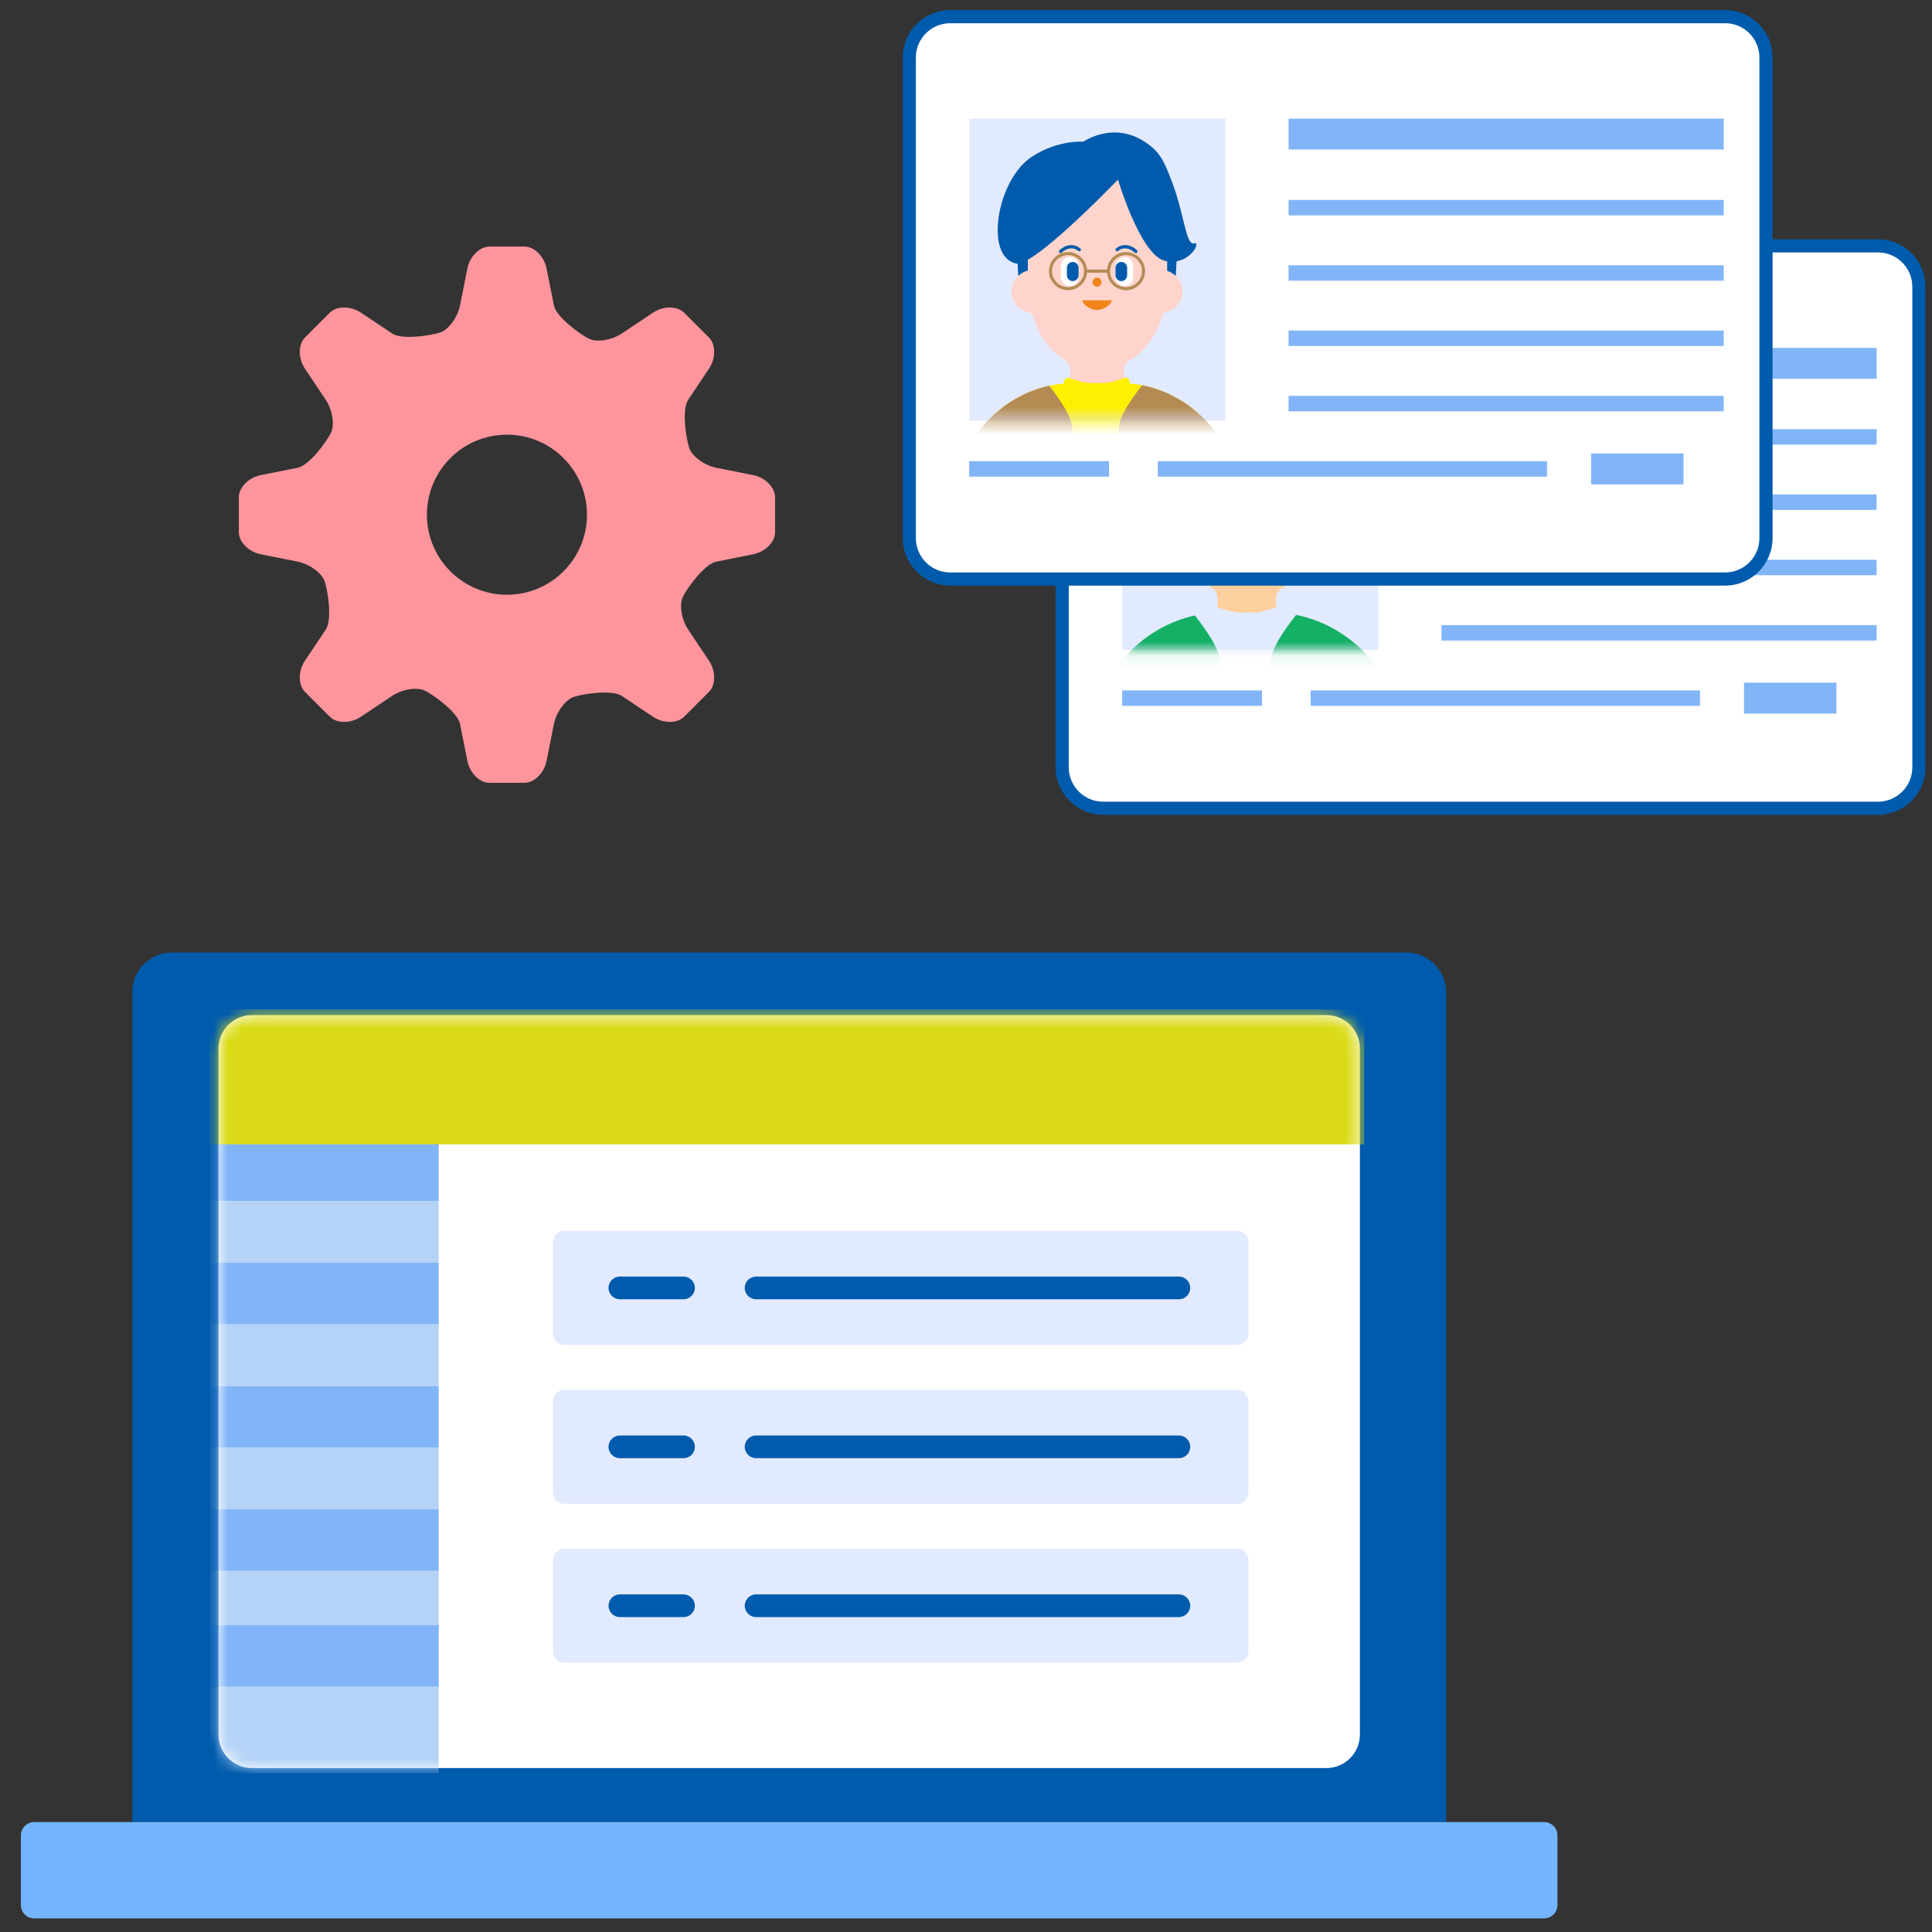 <svg width="140" height="140" viewBox="0 0 140 140" fill="none" xmlns="http://www.w3.org/2000/svg">
<rect x="0" y="0" width="140" height="140" fill="#333333" stroke="none"/>
<g clip-path="url(#clip0_5297_17584)">
<path d="M136.084 18.293H79.938C78.562 18.293 77.447 19.408 77.447 20.784V55.602C77.447 56.978 78.562 58.093 79.938 58.093H136.084C137.46 58.093 138.575 56.978 138.575 55.602V20.784C138.575 19.408 137.46 18.293 136.084 18.293Z" fill="#005BAC"/>
<path d="M136.085 59.046H79.939C78.04 59.046 76.495 57.501 76.495 55.603V20.784C76.495 18.885 78.04 17.341 79.939 17.341H136.085C137.984 17.341 139.528 18.885 139.528 20.784V55.603C139.528 57.502 137.983 59.046 136.085 59.046ZM79.938 19.245C79.089 19.245 78.399 19.935 78.399 20.783V55.602C78.399 56.45 79.089 57.14 79.938 57.14H136.084C136.932 57.14 137.622 56.45 137.622 55.602V20.784C137.622 19.936 136.932 19.246 136.084 19.246L79.938 19.245Z" fill="#005BAC"/>
<path d="M136.084 18.293H79.938C78.562 18.293 77.447 19.408 77.447 20.784V55.602C77.447 56.978 78.562 58.093 79.938 58.093H136.084C137.46 58.093 138.575 56.978 138.575 55.602V20.784C138.575 19.408 137.46 18.293 136.084 18.293Z" fill="white"/>
<path d="M135.987 25.208H104.455V27.448H135.987V25.208Z" fill="#82B5F7"/>
<path d="M135.987 31.099H104.455V32.219H135.987V31.099Z" fill="#82B5F7"/>
<path d="M135.987 35.831H104.455V36.951H135.987V35.831Z" fill="#82B5F7"/>
<path d="M135.987 40.564H104.455V41.684H135.987V40.564Z" fill="#82B5F7"/>
<path d="M135.987 45.296H104.455V46.416H135.987V45.296Z" fill="#82B5F7"/>
<path d="M123.186 50.029H94.979V51.149H123.186V50.029Z" fill="#82B5F7"/>
<path d="M91.447 50.029H81.313V51.149H91.447V50.029Z" fill="#82B5F7"/>
<path d="M133.075 49.469H126.377V51.709H133.075V49.469Z" fill="#82B5F7"/>
<path d="M99.879 25.208H81.324V47.096H99.879V25.208Z" fill="#E2EAFF"/>
<mask id="mask0_5297_17584" style="mask-type:luminance" maskUnits="userSpaceOnUse" x="81" y="25" width="19" height="23">
<path d="M99.878 25.19H81.305V47.097H99.878V25.19Z" fill="white"/>
</mask>
<g mask="url(#mask0_5297_17584)">
<path d="M97.092 37.244C97.092 36.424 96.575 35.735 95.875 35.534V33.572V32.067C95.875 31.735 95.849 31.409 95.8 31.092C95.66 30.178 95.327 29.335 94.848 28.612C93.852 27.111 92.225 26.132 90.386 26.132C88.547 26.132 86.92 27.111 85.924 28.612C85.444 29.335 85.111 30.178 84.972 31.092C84.923 31.409 84.897 31.735 84.897 32.067V35.513C84.157 35.684 83.602 36.394 83.602 37.244C83.602 38.158 84.426 38.806 85.249 38.901C85.419 39.633 85.713 40.312 86.108 40.908C86.555 41.581 87.084 42.148 87.787 42.57C88.062 42.735 88.228 43.029 88.228 43.344V46.693C88.228 47.199 88.649 47.608 89.169 47.608H91.528C92.048 47.608 92.469 47.198 92.469 46.693V43.394C92.469 43.076 92.638 42.778 92.919 42.615C93.651 42.189 94.204 41.605 94.666 40.909C95.064 40.309 95.359 39.626 95.529 38.888C96.312 38.755 97.094 38.129 97.094 37.245L97.092 37.244Z" fill="#FFD09F"/>
<path d="M90.346 36.806C90.543 36.806 90.702 36.647 90.702 36.45C90.702 36.253 90.543 36.094 90.346 36.094C90.149 36.094 89.99 36.253 89.99 36.45C89.99 36.647 90.149 36.806 90.346 36.806Z" fill="#F1851B"/>
<path d="M91.51 37.878C91.51 38.115 90.989 38.635 90.347 38.635C89.705 38.635 89.184 38.115 89.184 37.878H91.51Z" fill="#F1851B"/>
<path d="M89.038 33.8C88.809 33.6 88.501 33.501 88.197 33.535C87.884 33.569 87.601 33.72 87.38 33.942C87.265 34.058 87.444 34.237 87.559 34.121C87.897 33.781 88.466 33.637 88.858 33.979C88.98 34.086 89.162 33.907 89.038 33.8Z" fill="#005BAC"/>
<path d="M88.197 34.465H88.196C87.813 34.465 87.502 34.776 87.502 35.159V36.057C87.502 36.44 87.813 36.751 88.196 36.751H88.197C88.58 36.751 88.891 36.44 88.891 36.057V35.159C88.891 34.776 88.58 34.465 88.197 34.465Z" fill="white"/>
<path d="M88.891 35.312C88.891 35.058 88.686 34.853 88.432 34.853C88.178 34.853 87.973 35.058 87.973 35.312V35.905C87.973 36.158 88.178 36.364 88.432 36.364C88.686 36.364 88.891 36.158 88.891 35.905V35.312Z" fill="#005BAC"/>
<path d="M92.017 33.979C92.409 33.637 92.978 33.78 93.316 34.121C93.431 34.237 93.61 34.058 93.495 33.942C93.274 33.72 92.991 33.569 92.678 33.535C92.374 33.502 92.067 33.6 91.837 33.8C91.714 33.908 91.895 34.086 92.017 33.979Z" fill="#005BAC"/>
<path d="M92.496 36.752H92.497C92.88 36.752 93.191 36.441 93.191 36.058V35.16C93.191 34.777 92.88 34.466 92.497 34.466H92.496C92.113 34.466 91.802 34.777 91.802 35.16V36.058C91.802 36.441 92.113 36.752 92.496 36.752Z" fill="white"/>
<path d="M91.802 35.905C91.802 36.158 92.007 36.364 92.261 36.364C92.514 36.364 92.72 36.158 92.72 35.905V35.312C92.72 35.058 92.514 34.853 92.261 34.853C92.007 34.853 91.802 35.058 91.802 35.312V35.905Z" fill="#005BAC"/>
<path d="M87.543 32.845C86.222 32.423 86.877 31.235 86.877 31.235C86.877 31.235 85.771 35.2 84.825 35.272C84.037 35.332 82.516 33.046 83.681 29.85C84.313 28.116 84.8 27.299 85.974 26.391C88.478 24.454 91.79 25.964 91.79 25.964C91.79 25.964 93.671 25.576 94.975 26.58C96.3 27.6 96.826 28.726 97.342 30.316C98.287 33.23 96.776 35.328 96.027 35.271C95.081 35.199 92.254 28.423 92.254 28.423C92.254 28.423 89.357 33.423 87.544 32.844L87.543 32.845Z" fill="#005BAC"/>
<path d="M95.493 45.018C94.987 44.82 94.462 44.663 93.922 44.556C93.602 44.492 93.276 44.448 92.946 44.42V44.347C92.946 44.259 92.92 44.178 92.877 44.112C92.787 43.976 92.619 43.938 92.476 43.996C91.972 44.199 91.469 44.328 90.968 44.388H89.713C89.214 44.329 88.716 44.2 88.22 43.999C88.058 43.933 87.865 43.995 87.785 44.165C87.759 44.22 87.745 44.282 87.745 44.348V44.423C87.351 44.457 86.963 44.515 86.584 44.599C86.11 44.704 85.647 44.845 85.199 45.02C81.385 46.515 78.648 50.53 78.648 55.263H88.384H102.043C102.043 50.53 99.306 46.514 95.492 45.02L95.493 45.018Z" fill="#E2EAFF"/>
<path d="M102.044 55.262C102.044 50.529 99.307 46.513 95.493 45.019C94.987 44.821 94.462 44.664 93.922 44.557C93.081 45.62 92.09 47.054 92.09 47.91V55.263L102.044 55.262Z" fill="#14B065"/>
<path d="M86.585 44.597C86.111 44.702 85.648 44.843 85.2 45.018C81.386 46.513 78.649 50.528 78.649 55.261H88.385V47.908C88.385 47.063 87.419 45.655 86.585 44.597Z" fill="#14B065"/>
</g>
<path d="M125.003 1.682H68.857C67.481 1.682 66.366 2.797 66.366 4.173V38.991C66.366 40.367 67.481 41.482 68.857 41.482H125.003C126.379 41.482 127.494 40.367 127.494 38.991V4.173C127.494 2.797 126.379 1.682 125.003 1.682Z" fill="#005BAC"/>
<path d="M125.004 42.435H68.858C66.959 42.435 65.414 40.89 65.414 38.992V4.173C65.414 2.274 66.959 0.73 68.858 0.73H125.004C126.903 0.73 128.447 2.274 128.447 4.173V38.992C128.447 40.891 126.902 42.435 125.004 42.435ZM68.858 2.635C68.009 2.635 67.319 3.325 67.319 4.173V38.992C67.319 39.84 68.009 40.53 68.858 40.53H125.004C125.852 40.53 126.542 39.84 126.542 38.992V4.173C126.542 3.325 125.852 2.635 125.004 2.635H68.858Z" fill="#005BAC"/>
<path d="M125.003 1.682H68.857C67.481 1.682 66.366 2.797 66.366 4.173V38.991C66.366 40.367 67.481 41.482 68.857 41.482H125.003C126.379 41.482 127.494 40.367 127.494 38.991V4.173C127.494 2.797 126.379 1.682 125.003 1.682Z" fill="white"/>
<path d="M124.906 8.597H93.374V10.837H124.906V8.597Z" fill="#82B5F7"/>
<path d="M124.906 14.488H93.374V15.608H124.906V14.488Z" fill="#82B5F7"/>
<path d="M124.906 19.221H93.374V20.341H124.906V19.221Z" fill="#82B5F7"/>
<path d="M124.906 23.953H93.374V25.073H124.906V23.953Z" fill="#82B5F7"/>
<path d="M124.906 28.686H93.374V29.806H124.906V28.686Z" fill="#82B5F7"/>
<path d="M112.105 33.418H83.898V34.538H112.105V33.418Z" fill="#82B5F7"/>
<path d="M80.366 33.418H70.232V34.538H80.366V33.418Z" fill="#82B5F7"/>
<path d="M121.995 32.859H115.297V35.099H121.995V32.859Z" fill="#82B5F7"/>
<path d="M88.798 8.597H70.243V30.485H88.798V8.597Z" fill="#E2EAFF"/>
<mask id="mask1_5297_17584" style="mask-type:luminance" maskUnits="userSpaceOnUse" x="70" y="8" width="19" height="23">
<path d="M88.797 8.579H70.224V30.486H88.797V8.579Z" fill="white"/>
</mask>
<g mask="url(#mask1_5297_17584)">
<path d="M85.697 21.179C85.697 20.425 85.222 19.792 84.578 19.607V17.803V16.419C84.578 16.114 84.554 15.814 84.509 15.522C84.38 14.681 84.074 13.906 83.633 13.242C82.717 11.862 81.221 10.962 79.53 10.962C77.839 10.962 76.343 11.862 75.427 13.242C74.986 13.906 74.68 14.682 74.551 15.522C74.506 15.814 74.482 16.113 74.482 16.419V19.587C73.802 19.744 73.291 20.397 73.291 21.179C73.291 22.02 74.049 22.615 74.805 22.702C74.961 23.375 75.231 24 75.595 24.548C76.006 25.167 76.492 25.688 77.138 26.076C77.391 26.228 77.544 26.498 77.544 26.787V30.162C77.544 30.627 77.931 31.004 78.409 31.004H80.578C81.056 31.004 81.443 30.627 81.443 30.162V26.833C81.443 26.54 81.599 26.267 81.857 26.117C82.53 25.725 83.039 25.189 83.464 24.548C83.83 23.997 84.101 23.368 84.257 22.69C84.977 22.567 85.697 21.992 85.697 21.179Z" fill="#FFD4CC"/>
<path d="M79.495 20.776C79.676 20.776 79.822 20.63 79.822 20.449C79.822 20.268 79.676 20.122 79.495 20.122C79.314 20.122 79.168 20.268 79.168 20.449C79.168 20.63 79.314 20.776 79.495 20.776Z" fill="#F1851B"/>
<path d="M80.564 21.762C80.564 21.98 80.085 22.458 79.494 22.458C78.903 22.458 78.424 21.98 78.424 21.762H80.564Z" fill="#F1851B"/>
<path d="M78.292 18.012C78.081 17.828 77.798 17.737 77.519 17.768C77.231 17.8 76.971 17.938 76.768 18.143C76.662 18.25 76.827 18.415 76.933 18.308C77.244 17.995 77.767 17.863 78.128 18.178C78.241 18.276 78.406 18.112 78.293 18.013L78.292 18.012Z" fill="#005BAC"/>
<path d="M77.518 18.624H77.517C77.165 18.624 76.879 18.91 76.879 19.262V20.088C76.879 20.44 77.165 20.726 77.517 20.726H77.518C77.87 20.726 78.156 20.44 78.156 20.088V19.262C78.156 18.91 77.87 18.624 77.518 18.624Z" fill="white"/>
<path d="M78.156 19.402C78.156 19.169 77.967 18.98 77.734 18.98C77.501 18.98 77.312 19.169 77.312 19.402V19.947C77.312 20.18 77.501 20.369 77.734 20.369C77.967 20.369 78.156 20.18 78.156 19.947V19.402Z" fill="#005BAC"/>
<path d="M81.031 18.177C81.391 17.862 81.915 17.994 82.226 18.307C82.332 18.414 82.497 18.249 82.391 18.142C82.188 17.938 81.928 17.799 81.64 17.767C81.361 17.736 81.078 17.827 80.867 18.011C80.754 18.11 80.919 18.274 81.032 18.176L81.031 18.177Z" fill="#005BAC"/>
<path d="M81.471 20.726H81.472C81.824 20.726 82.11 20.44 82.11 20.088V19.262C82.11 18.91 81.824 18.624 81.472 18.624H81.471C81.119 18.624 80.833 18.91 80.833 19.262V20.088C80.833 20.44 81.119 20.726 81.471 20.726Z" fill="white"/>
<path d="M80.833 19.948C80.833 20.181 81.022 20.37 81.255 20.37C81.488 20.37 81.677 20.181 81.677 19.948V19.403C81.677 19.17 81.488 18.981 81.255 18.981C81.022 18.981 80.833 19.17 80.833 19.403V19.948Z" fill="#005BAC"/>
<path d="M77.394 21.028C76.633 21.028 76.014 20.409 76.014 19.648C76.014 18.887 76.633 18.268 77.394 18.268C78.155 18.268 78.774 18.887 78.774 19.648C78.774 20.409 78.155 21.028 77.394 21.028ZM77.394 18.49C76.756 18.49 76.236 19.01 76.236 19.648C76.236 20.286 76.756 20.806 77.394 20.806C78.032 20.806 78.552 20.286 78.552 19.648C78.552 19.01 78.032 18.49 77.394 18.49Z" fill="#B48B53"/>
<path d="M81.595 21.028C80.834 21.028 80.215 20.409 80.215 19.648C80.215 18.887 80.834 18.268 81.595 18.268C82.052 18.268 82.479 18.494 82.736 18.872C82.892 19.101 82.975 19.37 82.975 19.648C82.975 20.409 82.356 21.028 81.595 21.028ZM81.595 18.49C80.956 18.49 80.437 19.01 80.437 19.648C80.437 20.286 80.957 20.806 81.595 20.806C82.233 20.806 82.753 20.286 82.753 19.648C82.753 19.414 82.684 19.189 82.553 18.997C82.337 18.68 81.978 18.49 81.595 18.49Z" fill="#B48B53"/>
<path d="M80.267 19.759H78.752C78.691 19.759 78.641 19.709 78.641 19.648C78.641 19.587 78.691 19.537 78.752 19.537H80.267C80.328 19.537 80.378 19.587 80.378 19.648C80.378 19.709 80.328 19.759 80.267 19.759Z" fill="#B48B53"/>
<path d="M84.209 28.338C83.744 28.156 83.262 28.012 82.767 27.913C82.473 27.854 82.174 27.813 81.871 27.788V27.721C81.871 27.64 81.847 27.566 81.807 27.505C81.725 27.38 81.57 27.345 81.439 27.398C80.976 27.584 80.514 27.703 80.054 27.758H78.901C78.442 27.703 77.985 27.585 77.529 27.401C77.38 27.341 77.203 27.397 77.129 27.554C77.106 27.604 77.092 27.661 77.092 27.722V27.791C76.73 27.822 76.374 27.875 76.026 27.953C75.59 28.05 75.165 28.179 74.754 28.34C71.251 29.713 68.738 33.401 68.738 37.748H77.68H90.225C90.225 33.401 87.711 29.713 84.209 28.34V28.338Z" fill="#FFEF00"/>
<path d="M90.226 37.746C90.226 33.399 87.712 29.711 84.21 28.338C83.745 28.156 83.263 28.012 82.768 27.913C81.996 28.889 81.085 30.207 81.085 30.993V37.746H90.226Z" fill="#B48B53"/>
<path d="M76.028 27.951C75.592 28.048 75.167 28.177 74.756 28.338C71.253 29.711 68.74 33.399 68.74 37.746H77.682V30.993C77.682 30.217 76.794 28.923 76.028 27.951Z" fill="#B48B53"/>
<path d="M86.522 17.635C85.942 17.82 85.801 15.474 84.958 13.264C84.53 12.142 84.242 11.355 83.589 10.766C81.047 8.476 78.504 10.266 78.504 10.266C78.504 10.266 76.622 10.115 74.724 11.391C72.247 13.056 71.306 18.577 73.616 19.093C73.652 19.101 73.693 19.103 73.737 19.101L73.785 19.997C73.978 19.807 74.217 19.67 74.482 19.609V18.819C76.597 17.618 81.012 13.013 81.012 13.013C81.012 13.013 82.61 18.404 84.37 18.886C84.44 18.905 84.509 18.919 84.577 18.931V19.629C84.813 19.697 85.026 19.826 85.202 19.998L85.259 18.935C86.438 18.73 87.002 17.483 86.52 17.637L86.522 17.635Z" fill="#005BAC"/>
</g>
<path d="M104.791 132.034V71.91C104.791 70.317 103.5 69.026 101.907 69.026H12.466C10.873 69.026 9.582 70.317 9.582 71.91V132.034H104.791Z" fill="#005BAC"/>
<path d="M111.892 132.034H2.481C1.947 132.034 1.514 132.467 1.514 133.001V138.048C1.514 138.582 1.947 139.015 2.481 139.015H111.892C112.426 139.015 112.859 138.582 112.859 138.048V133.001C112.859 132.467 112.426 132.034 111.892 132.034Z" fill="#72B5FC"/>
<path d="M96.113 73.557H18.261C16.918 73.557 15.83 74.645 15.83 75.988V125.69C15.83 127.033 16.918 128.121 18.261 128.121H96.113C97.456 128.121 98.544 127.033 98.544 125.69V75.988C98.544 74.645 97.456 73.557 96.113 73.557Z" fill="white"/>
<mask id="mask2_5297_17584" style="mask-type:luminance" maskUnits="userSpaceOnUse" x="15" y="73" width="84" height="56">
<path d="M96.113 73.557H18.261C16.918 73.557 15.83 74.645 15.83 75.988V125.69C15.83 127.033 16.918 128.121 18.261 128.121H96.113C97.456 128.121 98.544 127.033 98.544 125.69V75.988C98.544 74.645 97.456 73.557 96.113 73.557Z" fill="white"/>
</mask>
<g mask="url(#mask2_5297_17584)">
<path d="M95.569 73.154H15.232V118.302H95.569V73.154Z" fill="white"/>
<path d="M31.79 82.567H15.232V87.034H31.79V82.567Z" fill="#82B5F7"/>
<path d="M31.79 87.034H15.232V91.501H31.79V87.034Z" fill="#B5D3F7"/>
<path d="M31.79 91.501H15.232V95.968H31.79V91.501Z" fill="#82B5F7"/>
<path d="M31.79 95.968H15.232V100.435H31.79V95.968Z" fill="#B5D3F7"/>
<path d="M31.79 100.435H15.232V104.902H31.79V100.435Z" fill="#82B5F7"/>
<path d="M31.79 104.902H15.232V109.369H31.79V104.902Z" fill="#B5D3F7"/>
<path d="M31.79 109.368H15.232V113.835H31.79V109.368Z" fill="#82B5F7"/>
<path d="M31.79 113.835H15.232V118.302H31.79V113.835Z" fill="#B5D3F7"/>
<path d="M31.79 117.767H15.232V122.234H31.79V117.767Z" fill="#82B5F7"/>
<path d="M31.79 122.234H15.232V128.516H31.79V122.234Z" fill="#B5D3F7"/>
<path d="M98.862 73.154H15.199V82.921H98.862V73.154Z" fill="#DADA17"/>
<path d="M89.639 89.197H40.895C40.44 89.197 40.071 89.566 40.071 90.021V96.634C40.071 97.089 40.44 97.458 40.895 97.458H89.639C90.094 97.458 90.463 97.089 90.463 96.634V90.021C90.463 89.566 90.094 89.197 89.639 89.197Z" fill="#E2EAFF"/>
<path d="M49.53 92.505H44.92C44.465 92.505 44.097 92.873 44.097 93.328C44.097 93.782 44.465 94.15 44.92 94.15H49.53C49.985 94.15 50.353 93.782 50.353 93.328C50.353 92.873 49.985 92.505 49.53 92.505Z" fill="#005BAC"/>
<path d="M85.426 92.505H54.79C54.336 92.505 53.967 92.873 53.967 93.328C53.967 93.782 54.336 94.15 54.79 94.15H85.426C85.881 94.15 86.249 93.782 86.249 93.328C86.249 92.873 85.881 92.505 85.426 92.505Z" fill="#005BAC"/>
<path d="M89.639 100.713H40.895C40.44 100.713 40.071 101.082 40.071 101.537V108.15C40.071 108.605 40.44 108.974 40.895 108.974H89.639C90.094 108.974 90.463 108.605 90.463 108.15V101.537C90.463 101.082 90.094 100.713 89.639 100.713Z" fill="#E2EAFF"/>
<path d="M49.53 104.02H44.92C44.465 104.02 44.097 104.388 44.097 104.843C44.097 105.297 44.465 105.665 44.92 105.665H49.53C49.985 105.665 50.353 105.297 50.353 104.843C50.353 104.388 49.985 104.02 49.53 104.02Z" fill="#005BAC"/>
<path d="M85.426 104.02H54.79C54.336 104.02 53.967 104.388 53.967 104.843C53.967 105.297 54.336 105.665 54.79 105.665H85.426C85.881 105.665 86.249 105.297 86.249 104.843C86.249 104.388 85.881 104.02 85.426 104.02Z" fill="#005BAC"/>
<path d="M89.639 112.228H40.895C40.44 112.228 40.071 112.597 40.071 113.052V119.665C40.071 120.12 40.44 120.489 40.895 120.489H89.639C90.094 120.489 90.463 120.12 90.463 119.665V113.052C90.463 112.597 90.094 112.228 89.639 112.228Z" fill="#E2EAFF"/>
<path d="M49.53 115.536H44.92C44.465 115.536 44.097 115.904 44.097 116.359C44.097 116.813 44.465 117.181 44.92 117.181H49.53C49.985 117.181 50.353 116.813 50.353 116.359C50.353 115.904 49.985 115.536 49.53 115.536Z" fill="#005BAC"/>
<path d="M85.426 115.536H54.79C54.336 115.536 53.967 115.904 53.967 116.359C53.967 116.813 54.336 117.181 54.79 117.181H85.426C85.881 117.181 86.249 116.813 86.249 116.359C86.249 115.904 85.881 115.536 85.426 115.536Z" fill="#005BAC"/>
</g>
<path d="M51.909 33.898C51.039 33.725 50.153 33.076 49.942 32.456C49.731 31.836 49.378 29.708 49.871 28.969L51.383 26.705C51.876 25.967 51.873 24.957 51.377 24.461C50.881 23.965 50.069 23.153 49.573 22.657C49.077 22.161 48.067 22.158 47.329 22.651L45.065 24.163C44.327 24.656 43.247 24.826 42.666 24.541C42.085 24.256 40.31 22.995 40.137 22.125L39.604 19.451C39.431 18.581 38.715 17.869 38.013 17.869H35.461C34.759 17.869 34.043 18.581 33.87 19.451L33.337 22.125C33.164 22.995 32.515 23.881 31.895 24.092C31.275 24.303 29.147 24.656 28.409 24.163L26.145 22.651C25.407 22.158 24.397 22.161 23.901 22.657C23.405 23.153 22.593 23.965 22.097 24.461C21.601 24.957 21.598 25.967 22.091 26.705L23.603 28.969C24.096 29.707 24.266 30.787 23.981 31.368C23.696 31.949 22.435 33.724 21.565 33.897L18.891 34.43C18.021 34.603 17.309 35.32 17.309 36.021V38.573C17.309 39.275 18.021 39.991 18.891 40.164L21.565 40.697C22.435 40.87 23.321 41.519 23.532 42.139C23.743 42.759 24.096 44.887 23.603 45.626L22.091 47.89C21.598 48.628 21.601 49.638 22.097 50.134C22.593 50.63 23.405 51.442 23.901 51.938C24.397 52.434 25.407 52.437 26.145 51.944L28.409 50.432C29.147 49.939 30.227 49.769 30.808 50.054C31.389 50.339 33.164 51.6 33.337 52.47L33.87 55.144C34.043 56.014 34.759 56.726 35.461 56.726H38.013C38.715 56.726 39.431 56.014 39.604 55.144L40.137 52.47C40.31 51.6 40.959 50.714 41.579 50.503C42.199 50.292 44.327 49.939 45.065 50.432L47.329 51.944C48.067 52.437 49.077 52.434 49.573 51.938C50.069 51.442 50.881 50.63 51.377 50.134C51.873 49.638 51.876 48.628 51.383 47.89L49.871 45.626C49.378 44.888 49.208 43.808 49.493 43.227C49.778 42.646 51.039 40.871 51.909 40.698L54.583 40.165C55.453 39.992 56.165 39.276 56.165 38.574V36.022C56.165 35.32 55.453 34.604 54.583 34.431L51.909 33.898ZM36.735 43.098C33.532 43.098 30.935 40.501 30.935 37.298C30.935 34.095 33.532 31.498 36.735 31.498C39.938 31.498 42.535 34.095 42.535 37.298C42.535 40.501 39.938 43.098 36.735 43.098Z" fill="#FF959C"/>
</g>
<defs>
<clipPath id="clip0_5297_17584">
<rect width="140" height="140" fill="white"/>
</clipPath>
</defs>
</svg>
